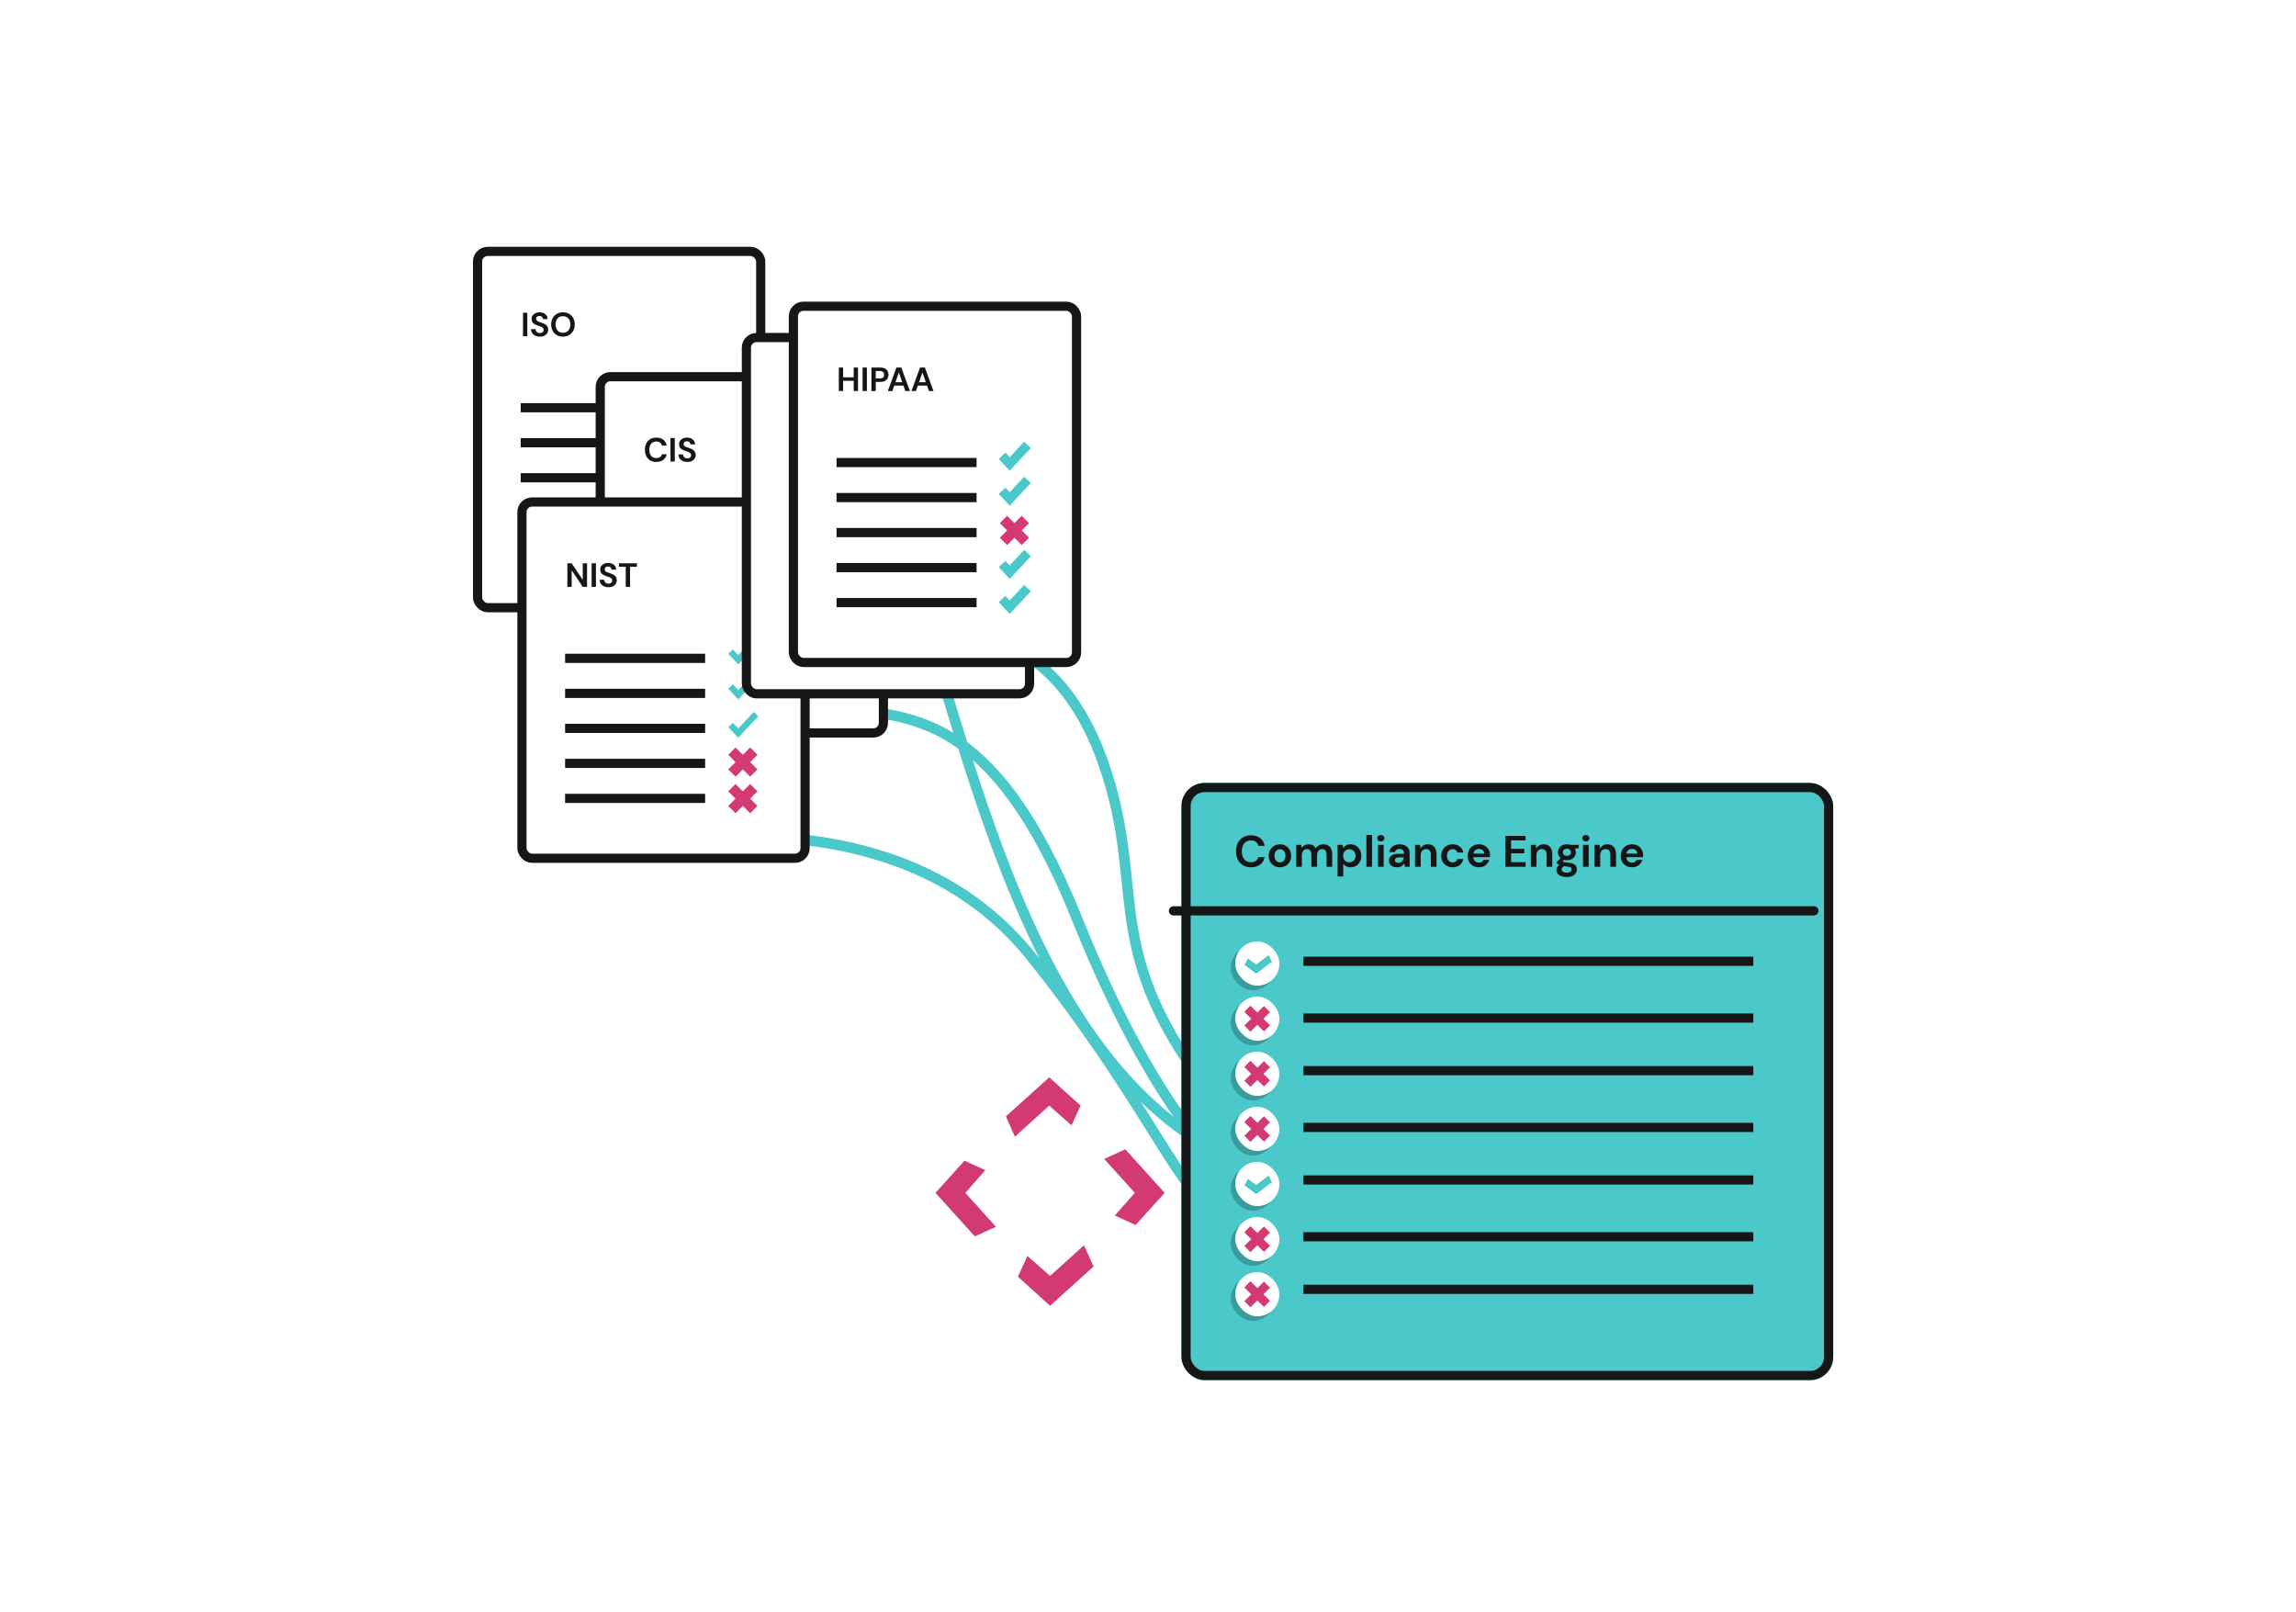 <svg width="500" height="351" viewBox="0 0 500 351" fill="none" xmlns="http://www.w3.org/2000/svg">
<path d="M149.927 182.846C161.831 181.701 200.929 178.771 224.553 208.255C248.177 237.739 256.907 259.074 263.011 262.05" stroke="#4AC8CA" stroke-width="2.289"/>
<path d="M180.831 154.004C198.458 156.064 216.313 154.691 234.626 200.245C251.399 241.967 266.14 254.421 268.963 256.558" stroke="#4AC8CA" stroke-width="2.289"/>
<path d="M210.818 138.894C217.304 138.36 232.29 143.106 240.348 166.364C250.42 195.436 238.059 207.798 268.047 243.509" stroke="#4AC8CA" stroke-width="2.289"/>
<path d="M145.12 73.196C155.65 73.043 179.915 80.246 192.734 110.28C208.758 147.822 218.602 225.882 264.842 250.605" stroke="#4AC8CA" stroke-width="2.289"/>
<rect x="104" y="54.738" width="61.663" height="77.579" rx="2.205" fill="white" stroke="#161616" stroke-width="2"/>
<line x1="113.397" y1="88.779" x2="143.895" y2="88.779" stroke="#161616" stroke-width="2"/>
<line x1="113.397" y1="96.404" x2="143.895" y2="96.404" stroke="#161616" stroke-width="2"/>
<line x1="113.397" y1="104.029" x2="143.895" y2="104.029" stroke="#161616" stroke-width="2"/>
<line x1="113.397" y1="111.654" x2="143.895" y2="111.654" stroke="#161616" stroke-width="2"/>
<line x1="113.397" y1="119.277" x2="143.895" y2="119.277" stroke="#161616" stroke-width="2"/>
<path d="M149.439 87.306L151.103 89.088L154.984 84.93" stroke="#4AC8CA" stroke-width="2"/>
<path d="M149.439 94.929L151.103 96.711L154.984 92.553" stroke="#4AC8CA" stroke-width="2"/>
<path d="M149.439 110.871L151.103 112.653L154.984 108.494" stroke="#4AC8CA" stroke-width="2"/>
<path d="M149.439 118.496L151.103 120.278L154.984 116.119" stroke="#4AC8CA" stroke-width="2"/>
<path d="M150.541 103.562L148.95 105.152L150.541 106.742L152.131 105.152L153.721 106.742L155.311 105.152L153.721 103.562L155.311 101.972L153.721 100.381L152.131 101.972L150.541 100.381L148.95 101.972L150.541 103.562Z" fill="#D33A73"/>
<path d="M113.896 73.215V68.087H114.833V73.215H113.896ZM117.578 73.303C117.202 73.303 116.87 73.239 116.582 73.112C116.293 72.98 116.066 72.795 115.9 72.556C115.734 72.311 115.649 72.016 115.644 71.669H116.633C116.643 71.909 116.728 72.111 116.889 72.277C117.055 72.438 117.282 72.519 117.57 72.519C117.82 72.519 118.017 72.46 118.164 72.343C118.31 72.221 118.384 72.06 118.384 71.86C118.384 71.65 118.318 71.486 118.186 71.369C118.059 71.252 117.888 71.156 117.673 71.083C117.458 71.01 117.229 70.932 116.984 70.849C116.589 70.712 116.286 70.536 116.076 70.321C115.871 70.106 115.768 69.821 115.768 69.464C115.764 69.162 115.834 68.903 115.981 68.688C116.132 68.468 116.337 68.3 116.596 68.182C116.855 68.06 117.153 67.999 117.49 67.999C117.832 67.999 118.132 68.06 118.391 68.182C118.655 68.305 118.86 68.475 119.006 68.695C119.158 68.915 119.238 69.176 119.248 69.479H118.244C118.24 69.298 118.169 69.139 118.032 69.003C117.9 68.861 117.715 68.79 117.475 68.79C117.27 68.785 117.097 68.837 116.955 68.944C116.818 69.047 116.75 69.198 116.75 69.398C116.75 69.569 116.804 69.706 116.911 69.809C117.019 69.906 117.165 69.989 117.351 70.058C117.536 70.126 117.749 70.199 117.988 70.277C118.242 70.365 118.474 70.468 118.684 70.585C118.894 70.702 119.062 70.859 119.189 71.054C119.316 71.244 119.38 71.491 119.38 71.794C119.38 72.062 119.311 72.311 119.175 72.541C119.038 72.77 118.835 72.956 118.567 73.098C118.298 73.234 117.968 73.303 117.578 73.303ZM122.601 73.303C122.088 73.303 121.639 73.19 121.253 72.966C120.872 72.741 120.571 72.431 120.352 72.035C120.137 71.635 120.029 71.174 120.029 70.651C120.029 70.129 120.137 69.669 120.352 69.274C120.571 68.873 120.872 68.561 121.253 68.336C121.639 68.112 122.088 67.999 122.601 67.999C123.108 67.999 123.555 68.112 123.941 68.336C124.327 68.561 124.627 68.873 124.842 69.274C125.057 69.669 125.164 70.129 125.164 70.651C125.164 71.174 125.057 71.635 124.842 72.035C124.627 72.431 124.327 72.741 123.941 72.966C123.555 73.19 123.108 73.303 122.601 73.303ZM122.601 72.46C123.089 72.46 123.477 72.299 123.765 71.977C124.058 71.655 124.205 71.213 124.205 70.651C124.205 70.089 124.058 69.647 123.765 69.325C123.477 69.003 123.089 68.842 122.601 68.842C122.112 68.842 121.722 69.003 121.429 69.325C121.136 69.647 120.989 70.089 120.989 70.651C120.989 71.213 121.136 71.655 121.429 71.977C121.722 72.299 122.112 72.46 122.601 72.46Z" fill="#161616"/>
<rect x="130.715" y="82.022" width="61.663" height="77.579" rx="2.205" fill="white" stroke="#161616" stroke-width="2"/>
<line x1="140.112" y1="116.062" x2="170.61" y2="116.062" stroke="#161616" stroke-width="2"/>
<line x1="140.112" y1="123.688" x2="170.61" y2="123.688" stroke="#161616" stroke-width="2"/>
<line x1="140.112" y1="131.312" x2="170.61" y2="131.312" stroke="#161616" stroke-width="2"/>
<line x1="140.112" y1="138.938" x2="170.61" y2="138.938" stroke="#161616" stroke-width="2"/>
<line x1="140.112" y1="146.561" x2="170.61" y2="146.561" stroke="#161616" stroke-width="2"/>
<path d="M176.154 114.589L177.818 116.372L181.699 112.213" stroke="#4AC8CA" stroke-width="2"/>
<path d="M176.154 122.212L177.818 123.995L181.699 119.836" stroke="#4AC8CA" stroke-width="2"/>
<path d="M176.154 138.154L177.818 139.936L181.699 135.777" stroke="#4AC8CA" stroke-width="2"/>
<path d="M176.154 145.779L177.818 147.561L181.699 143.402" stroke="#4AC8CA" stroke-width="2"/>
<path d="M177.254 130.845L175.664 132.435L177.254 134.025L178.845 132.435L180.435 134.025L182.025 132.435L180.435 130.845L182.025 129.255L180.435 127.664L178.845 129.255L177.254 127.664L175.664 129.255L177.254 130.845Z" fill="#D33A73"/>
<path d="M142.933 100.586C142.415 100.586 141.97 100.476 141.599 100.256C141.228 100.032 140.943 99.722 140.742 99.326C140.542 98.926 140.442 98.464 140.442 97.942C140.442 97.419 140.542 96.957 140.742 96.557C140.943 96.157 141.228 95.844 141.599 95.619C141.97 95.395 142.415 95.282 142.933 95.282C143.548 95.282 144.051 95.436 144.442 95.744C144.837 96.047 145.084 96.474 145.181 97.026H144.149C144.085 96.748 143.948 96.53 143.738 96.374C143.533 96.213 143.26 96.132 142.918 96.132C142.444 96.132 142.073 96.293 141.804 96.616C141.536 96.938 141.402 97.38 141.402 97.942C141.402 98.503 141.536 98.945 141.804 99.267C142.073 99.585 142.444 99.743 142.918 99.743C143.26 99.743 143.533 99.67 143.738 99.524C143.948 99.372 144.085 99.165 144.149 98.901H145.181C145.084 99.429 144.837 99.841 144.442 100.139C144.051 100.437 143.548 100.586 142.933 100.586ZM146.011 100.498V95.37H146.949V100.498H146.011ZM149.694 100.586C149.318 100.586 148.985 100.522 148.697 100.395C148.409 100.264 148.182 100.078 148.016 99.839C147.85 99.595 147.765 99.299 147.76 98.952H148.749C148.758 99.192 148.844 99.394 149.005 99.56C149.171 99.722 149.398 99.802 149.686 99.802C149.935 99.802 150.133 99.743 150.28 99.626C150.426 99.504 150.499 99.343 150.499 99.143C150.499 98.933 150.433 98.769 150.302 98.652C150.175 98.535 150.004 98.44 149.789 98.366C149.574 98.293 149.344 98.215 149.1 98.132C148.705 97.995 148.402 97.819 148.192 97.605C147.987 97.39 147.884 97.104 147.884 96.748C147.879 96.445 147.95 96.186 148.097 95.971C148.248 95.751 148.453 95.583 148.712 95.466C148.971 95.344 149.269 95.282 149.606 95.282C149.948 95.282 150.248 95.344 150.507 95.466C150.77 95.588 150.976 95.759 151.122 95.978C151.273 96.198 151.354 96.459 151.364 96.762H150.36C150.355 96.582 150.285 96.423 150.148 96.286C150.016 96.144 149.83 96.074 149.591 96.074C149.386 96.069 149.213 96.12 149.071 96.227C148.934 96.33 148.866 96.481 148.866 96.682C148.866 96.853 148.92 96.989 149.027 97.092C149.134 97.189 149.281 97.272 149.467 97.341C149.652 97.409 149.865 97.483 150.104 97.561C150.358 97.648 150.59 97.751 150.8 97.868C151.01 97.986 151.178 98.142 151.305 98.337C151.432 98.528 151.496 98.774 151.496 99.077C151.496 99.346 151.427 99.595 151.291 99.824C151.154 100.054 150.951 100.239 150.683 100.381C150.414 100.518 150.084 100.586 149.694 100.586Z" fill="#161616"/>
<rect x="113.662" y="109.305" width="61.663" height="77.579" rx="2.205" fill="white" stroke="#161616" stroke-width="2"/>
<line x1="123.06" y1="143.346" x2="153.557" y2="143.346" stroke="#161616" stroke-width="2"/>
<line x1="123.06" y1="150.971" x2="153.557" y2="150.971" stroke="#161616" stroke-width="2"/>
<line x1="123.06" y1="158.596" x2="153.557" y2="158.596" stroke="#161616" stroke-width="2"/>
<line x1="123.06" y1="166.221" x2="153.557" y2="166.221" stroke="#161616" stroke-width="2"/>
<line x1="123.06" y1="173.844" x2="153.557" y2="173.844" stroke="#161616" stroke-width="2"/>
<path d="M159.102 141.873L160.765 143.655L164.647 139.496" stroke="#4AC8CA" stroke-width="1.373"/>
<path d="M159.102 149.496L160.765 151.278L164.647 147.119" stroke="#4AC8CA" stroke-width="1.373"/>
<path d="M159.102 157.857L160.765 159.639L164.647 155.48" stroke="#4AC8CA" stroke-width="1.373"/>
<path d="M160.178 165.937L158.588 167.527L160.178 169.117L161.769 167.527L163.359 169.117L164.949 167.527L163.359 165.937L164.949 164.347L163.359 162.756L161.769 164.347L160.178 162.756L158.588 164.347L160.178 165.937Z" fill="#D33A73"/>
<path d="M160.178 173.894L158.588 175.484L160.178 177.074L161.769 175.484L163.359 177.074L164.949 175.484L163.359 173.894L164.949 172.304L163.359 170.713L161.769 172.304L160.178 170.713L158.588 172.304L160.178 173.894Z" fill="#D33A73"/>
<path d="M123.558 127.781V122.654H124.495L126.905 126.265V122.654H127.843V127.781H126.905L124.495 124.177V127.781H123.558ZM128.837 127.781V122.654H129.775V127.781H128.837ZM132.519 127.869C132.143 127.869 131.811 127.806 131.523 127.679C131.235 127.547 131.008 127.361 130.842 127.122C130.676 126.878 130.59 126.582 130.585 126.236H131.574C131.584 126.475 131.67 126.678 131.831 126.844C131.997 127.005 132.224 127.085 132.512 127.085C132.761 127.085 132.959 127.027 133.105 126.91C133.252 126.787 133.325 126.626 133.325 126.426C133.325 126.216 133.259 126.052 133.127 125.935C133 125.818 132.829 125.723 132.614 125.65C132.4 125.576 132.17 125.498 131.926 125.415C131.53 125.278 131.228 125.103 131.018 124.888C130.812 124.673 130.71 124.387 130.71 124.031C130.705 123.728 130.776 123.469 130.922 123.254C131.074 123.034 131.279 122.866 131.538 122.749C131.796 122.627 132.094 122.566 132.431 122.566C132.773 122.566 133.074 122.627 133.332 122.749C133.596 122.871 133.801 123.042 133.948 123.262C134.099 123.481 134.18 123.743 134.189 124.045H133.186C133.181 123.865 133.11 123.706 132.973 123.569C132.842 123.428 132.656 123.357 132.417 123.357C132.212 123.352 132.038 123.403 131.897 123.511C131.76 123.613 131.692 123.765 131.692 123.965C131.692 124.136 131.745 124.272 131.853 124.375C131.96 124.473 132.107 124.556 132.292 124.624C132.478 124.692 132.69 124.766 132.929 124.844C133.183 124.932 133.415 125.034 133.625 125.151C133.835 125.269 134.004 125.425 134.131 125.62C134.258 125.811 134.321 126.057 134.321 126.36C134.321 126.629 134.253 126.878 134.116 127.107C133.979 127.337 133.777 127.522 133.508 127.664C133.24 127.801 132.91 127.869 132.519 127.869ZM136.269 127.781V123.408H134.775V122.654H138.708V123.408H137.207V127.781H136.269Z" fill="#161616"/>
<rect x="162.544" y="73.494" width="61.663" height="77.579" rx="2.205" fill="white" stroke="#161616" stroke-width="2"/>
<line x1="171.942" y1="107.535" x2="202.439" y2="107.535" stroke="#161616" stroke-width="2"/>
<line x1="171.942" y1="115.16" x2="202.439" y2="115.16" stroke="#161616" stroke-width="2"/>
<line x1="171.942" y1="122.785" x2="202.439" y2="122.785" stroke="#161616" stroke-width="2"/>
<line x1="171.942" y1="130.41" x2="202.439" y2="130.41" stroke="#161616" stroke-width="2"/>
<line x1="171.942" y1="138.033" x2="202.439" y2="138.033" stroke="#161616" stroke-width="2"/>
<path d="M207.984 106.06L209.647 107.842L213.529 103.684" stroke="#4AC8CA" stroke-width="2"/>
<path d="M207.984 113.685L209.647 115.467L213.529 111.309" stroke="#4AC8CA" stroke-width="2"/>
<path d="M207.984 129.626L209.647 131.409L213.529 127.25" stroke="#4AC8CA" stroke-width="2"/>
<path d="M207.984 137.251L209.647 139.034L213.529 134.875" stroke="#4AC8CA" stroke-width="2"/>
<path d="M209.085 122.318L207.495 123.908L209.085 125.498L210.675 123.908L212.265 125.498L213.856 123.908L212.265 122.318L213.856 120.727L212.265 119.137L210.675 120.727L209.085 119.137L207.495 120.727L209.085 122.318Z" fill="#D33A73"/>
<path d="M172.44 91.971V86.843H173.378V88.975H175.678V86.843H176.615V91.971H175.678V89.737H173.378V91.971H172.44ZM177.612 91.971V86.843H178.55V91.971H177.612ZM179.544 91.971V86.843H181.441C181.851 86.843 182.19 86.911 182.459 87.048C182.728 87.185 182.928 87.373 183.06 87.612C183.192 87.852 183.257 88.12 183.257 88.418C183.257 88.701 183.194 88.963 183.067 89.202C182.94 89.436 182.742 89.627 182.474 89.773C182.205 89.915 181.861 89.986 181.441 89.986H180.481V91.971H179.544ZM180.481 89.224H181.382C181.709 89.224 181.944 89.153 182.085 89.011C182.232 88.865 182.305 88.667 182.305 88.418C182.305 88.164 182.232 87.966 182.085 87.825C181.944 87.678 181.709 87.605 181.382 87.605H180.481V89.224ZM183.113 91.971L184.988 86.843H186.043L187.918 91.971H186.922L186.512 90.784H184.512L184.094 91.971H183.113ZM184.768 90.052H186.255L185.508 87.92L184.768 90.052ZM188.249 91.971L190.124 86.843H191.179L193.054 91.971H192.058L191.648 90.784H189.648L189.23 91.971H188.249ZM189.904 90.052H191.391L190.644 87.92L189.904 90.052Z" fill="#161616"/>
<rect x="172.776" y="66.674" width="61.663" height="77.579" rx="2.205" fill="white" stroke="#161616" stroke-width="2"/>
<line x1="182.174" y1="100.715" x2="212.671" y2="100.715" stroke="#161616" stroke-width="2"/>
<line x1="182.174" y1="108.34" x2="212.671" y2="108.34" stroke="#161616" stroke-width="2"/>
<line x1="182.174" y1="115.965" x2="212.671" y2="115.965" stroke="#161616" stroke-width="2"/>
<line x1="182.174" y1="123.59" x2="212.671" y2="123.59" stroke="#161616" stroke-width="2"/>
<line x1="182.174" y1="131.213" x2="212.671" y2="131.213" stroke="#161616" stroke-width="2"/>
<path d="M218.217 99.242L219.88 101.024L223.762 96.865" stroke="#4AC8CA" stroke-width="2"/>
<path d="M218.217 106.865L219.88 108.647L223.762 104.488" stroke="#4AC8CA" stroke-width="2"/>
<path d="M218.217 122.806L219.88 124.588L223.762 120.43" stroke="#4AC8CA" stroke-width="2"/>
<path d="M218.217 130.431L219.88 132.213L223.762 128.055" stroke="#4AC8CA" stroke-width="2"/>
<path d="M219.317 115.497L217.727 117.088L219.317 118.678L220.907 117.088L222.498 118.678L224.088 117.088L222.498 115.497L224.088 113.907L222.498 112.317L220.907 113.907L219.317 112.317L217.727 113.907L219.317 115.497Z" fill="#D33A73"/>
<path d="M182.672 85.15V80.023H183.61V82.154H185.91V80.023H186.847V85.15H185.91V82.916H183.61V85.15H182.672ZM187.844 85.15V80.023H188.782V85.15H187.844ZM189.775 85.15V80.023H191.673C192.083 80.023 192.422 80.091 192.691 80.228C192.96 80.365 193.16 80.553 193.292 80.792C193.423 81.031 193.489 81.3 193.489 81.598C193.489 81.881 193.426 82.142 193.299 82.381C193.172 82.616 192.974 82.806 192.706 82.953C192.437 83.094 192.093 83.165 191.673 83.165H190.713V85.15H189.775ZM190.713 82.403H191.614C191.941 82.403 192.176 82.333 192.317 82.191C192.464 82.044 192.537 81.847 192.537 81.598C192.537 81.344 192.464 81.146 192.317 81.004C192.176 80.858 191.941 80.784 191.614 80.784H190.713V82.403ZM193.345 85.15L195.22 80.023H196.275L198.15 85.15H197.154L196.743 83.964H194.744L194.326 85.15H193.345ZM195 83.231H196.487L195.74 81.1L195 83.231ZM198.481 85.15L200.356 80.023H201.411L203.286 85.15H202.29L201.88 83.964H199.88L199.462 85.15H198.481ZM200.136 83.231H201.623L200.876 81.1L200.136 83.231Z" fill="#161616"/>
<g filter="url(#filter0_d_5783_40856)">
<rect x="254.083" y="167.281" width="141.927" height="130.024" rx="5.036" fill="#4AC8CA"/>
<rect x="255.083" y="168.281" width="139.927" height="128.024" rx="4.036" stroke="#161616" stroke-width="2"/>
</g>
<line x1="283.842" y1="209.316" x2="381.817" y2="209.316" stroke="#161616" stroke-width="2"/>
<line x1="283.842" y1="221.678" x2="381.817" y2="221.678" stroke="#161616" stroke-width="2"/>
<line x1="283.842" y1="233.123" x2="381.817" y2="233.123" stroke="#161616" stroke-width="2"/>
<line x1="283.842" y1="245.484" x2="381.817" y2="245.484" stroke="#161616" stroke-width="2"/>
<line x1="283.842" y1="256.93" x2="381.817" y2="256.93" stroke="#161616" stroke-width="2"/>
<line x1="283.842" y1="269.291" x2="381.817" y2="269.291" stroke="#161616" stroke-width="2"/>
<line x1="283.842" y1="280.738" x2="381.817" y2="280.738" stroke="#161616" stroke-width="2"/>
<line x1="255.542" y1="198.328" x2="395.012" y2="198.328" stroke="#161616" stroke-width="2" stroke-linecap="round"/>
<path d="M272.435 188.842C271.755 188.842 271.172 188.698 270.685 188.409C270.198 188.114 269.823 187.707 269.56 187.188C269.297 186.663 269.166 186.057 269.166 185.371C269.166 184.685 269.297 184.08 269.56 183.554C269.823 183.028 270.198 182.618 270.685 182.323C271.172 182.029 271.755 181.881 272.435 181.881C273.242 181.881 273.903 182.083 274.415 182.487C274.934 182.884 275.258 183.445 275.386 184.169H274.031C273.947 183.804 273.768 183.519 273.492 183.314C273.223 183.102 272.864 182.996 272.415 182.996C271.794 182.996 271.307 183.208 270.954 183.631C270.602 184.054 270.425 184.634 270.425 185.371C270.425 186.108 270.602 186.688 270.954 187.111C271.307 187.528 271.794 187.736 272.415 187.736C272.864 187.736 273.223 187.64 273.492 187.448C273.768 187.249 273.947 186.977 274.031 186.631H275.386C275.258 187.323 274.934 187.864 274.415 188.255C273.903 188.646 273.242 188.842 272.435 188.842ZM278.735 188.842C278.274 188.842 277.857 188.736 277.485 188.525C277.12 188.313 276.828 188.022 276.61 187.65C276.399 187.272 276.293 186.836 276.293 186.342C276.293 185.849 276.402 185.416 276.62 185.044C276.838 184.666 277.129 184.371 277.495 184.16C277.867 183.948 278.283 183.842 278.745 183.842C279.2 183.842 279.61 183.948 279.975 184.16C280.347 184.371 280.639 184.666 280.85 185.044C281.068 185.416 281.177 185.849 281.177 186.342C281.177 186.836 281.068 187.272 280.85 187.65C280.639 188.022 280.347 188.313 279.975 188.525C279.604 188.736 279.19 188.842 278.735 188.842ZM278.735 187.775C279.056 187.775 279.334 187.656 279.572 187.419C279.809 187.175 279.927 186.816 279.927 186.342C279.927 185.868 279.809 185.512 279.572 185.275C279.334 185.031 279.059 184.91 278.745 184.91C278.418 184.91 278.136 185.031 277.899 185.275C277.668 185.512 277.553 185.868 277.553 186.342C277.553 186.816 277.668 187.175 277.899 187.419C278.136 187.656 278.415 187.775 278.735 187.775ZM282.277 188.727V183.958H283.364L283.47 184.602C283.624 184.371 283.825 184.189 284.075 184.054C284.332 183.913 284.627 183.842 284.96 183.842C285.697 183.842 286.219 184.128 286.527 184.698C286.7 184.435 286.931 184.227 287.219 184.073C287.514 183.919 287.835 183.842 288.181 183.842C288.802 183.842 289.28 184.028 289.613 184.4C289.947 184.772 290.113 185.317 290.113 186.035V188.727H288.883V186.15C288.883 185.74 288.802 185.426 288.642 185.208C288.488 184.99 288.248 184.881 287.921 184.881C287.588 184.881 287.319 185.003 287.114 185.246C286.915 185.49 286.816 185.829 286.816 186.265V188.727H285.585V186.15C285.585 185.74 285.505 185.426 285.344 185.208C285.184 184.99 284.937 184.881 284.604 184.881C284.277 184.881 284.011 185.003 283.806 185.246C283.607 185.49 283.508 185.829 283.508 186.265V188.727H282.277ZM291.282 190.842V183.958H292.378L292.512 184.64C292.666 184.429 292.868 184.243 293.118 184.083C293.374 183.923 293.704 183.842 294.108 183.842C294.557 183.842 294.958 183.951 295.31 184.169C295.663 184.387 295.941 184.685 296.147 185.063C296.352 185.442 296.454 185.871 296.454 186.352C296.454 186.833 296.352 187.262 296.147 187.64C295.941 188.012 295.663 188.307 295.31 188.525C294.958 188.736 294.557 188.842 294.108 188.842C293.749 188.842 293.435 188.775 293.166 188.64C292.897 188.505 292.679 188.316 292.512 188.073V190.842H291.282ZM293.849 187.765C294.24 187.765 294.563 187.634 294.82 187.371C295.076 187.108 295.204 186.768 295.204 186.352C295.204 185.935 295.076 185.592 294.82 185.323C294.563 185.054 294.24 184.919 293.849 184.919C293.451 184.919 293.124 185.054 292.868 185.323C292.618 185.586 292.493 185.926 292.493 186.342C292.493 186.759 292.618 187.102 292.868 187.371C293.124 187.634 293.451 187.765 293.849 187.765ZM297.554 188.727V181.804H298.784V188.727H297.554ZM300.705 183.217C300.481 183.217 300.295 183.15 300.147 183.016C300.006 182.881 299.936 182.711 299.936 182.506C299.936 182.301 300.006 182.134 300.147 182.006C300.295 181.871 300.481 181.804 300.705 181.804C300.929 181.804 301.112 181.871 301.253 182.006C301.401 182.134 301.474 182.301 301.474 182.506C301.474 182.711 301.401 182.881 301.253 183.016C301.112 183.15 300.929 183.217 300.705 183.217ZM300.09 188.727V183.958H301.32V188.727H300.09ZM304.249 188.842C303.839 188.842 303.502 188.778 303.239 188.65C302.977 188.515 302.781 188.339 302.653 188.121C302.525 187.903 302.461 187.663 302.461 187.4C302.461 186.958 302.634 186.599 302.98 186.323C303.326 186.047 303.845 185.91 304.537 185.91H305.749V185.794C305.749 185.467 305.656 185.227 305.47 185.073C305.284 184.919 305.053 184.842 304.778 184.842C304.528 184.842 304.31 184.903 304.124 185.025C303.938 185.14 303.823 185.313 303.778 185.544H302.576C302.608 185.198 302.723 184.897 302.922 184.64C303.127 184.384 303.39 184.189 303.711 184.054C304.031 183.913 304.39 183.842 304.787 183.842C305.467 183.842 306.002 184.012 306.393 184.352C306.784 184.692 306.979 185.172 306.979 185.794V188.727H305.931L305.816 187.957C305.675 188.214 305.476 188.425 305.22 188.592C304.97 188.759 304.646 188.842 304.249 188.842ZM304.528 187.88C304.88 187.88 305.153 187.765 305.345 187.534C305.544 187.304 305.669 187.018 305.72 186.679H304.672C304.345 186.679 304.111 186.74 303.97 186.861C303.829 186.977 303.759 187.121 303.759 187.294C303.759 187.48 303.829 187.624 303.97 187.727C304.111 187.829 304.297 187.88 304.528 187.88ZM308.154 188.727V183.958H309.24L309.336 184.765C309.484 184.483 309.695 184.259 309.971 184.092C310.253 183.926 310.583 183.842 310.961 183.842C311.551 183.842 312.009 184.028 312.336 184.4C312.663 184.772 312.826 185.317 312.826 186.035V188.727H311.596V186.15C311.596 185.74 311.512 185.426 311.346 185.208C311.179 184.99 310.92 184.881 310.567 184.881C310.221 184.881 309.936 185.003 309.711 185.246C309.493 185.49 309.384 185.829 309.384 186.265V188.727H308.154ZM316.34 188.842C315.852 188.842 315.423 188.736 315.051 188.525C314.679 188.313 314.385 188.018 314.167 187.64C313.955 187.262 313.849 186.829 313.849 186.342C313.849 185.855 313.955 185.422 314.167 185.044C314.385 184.666 314.679 184.371 315.051 184.16C315.423 183.948 315.852 183.842 316.34 183.842C316.948 183.842 317.461 184.003 317.878 184.323C318.295 184.637 318.561 185.073 318.676 185.631H317.378C317.314 185.4 317.186 185.22 316.993 185.092C316.807 184.958 316.586 184.89 316.33 184.89C315.99 184.89 315.702 185.019 315.465 185.275C315.227 185.531 315.109 185.887 315.109 186.342C315.109 186.797 315.227 187.153 315.465 187.409C315.702 187.666 315.99 187.794 316.33 187.794C316.586 187.794 316.807 187.73 316.993 187.602C317.186 187.473 317.314 187.291 317.378 187.054H318.676C318.561 187.592 318.295 188.025 317.878 188.352C317.461 188.678 316.948 188.842 316.34 188.842ZM322.085 188.842C321.605 188.842 321.178 188.739 320.807 188.534C320.435 188.329 320.143 188.041 319.932 187.669C319.72 187.297 319.614 186.868 319.614 186.381C319.614 185.887 319.717 185.448 319.922 185.063C320.134 184.679 320.422 184.381 320.787 184.169C321.159 183.951 321.595 183.842 322.095 183.842C322.563 183.842 322.976 183.945 323.335 184.15C323.694 184.355 323.973 184.637 324.172 184.996C324.377 185.349 324.479 185.743 324.479 186.179C324.479 186.249 324.476 186.323 324.47 186.4C324.47 186.477 324.466 186.557 324.46 186.64H320.835C320.861 187.012 320.989 187.304 321.22 187.515C321.457 187.727 321.742 187.832 322.076 187.832C322.326 187.832 322.534 187.778 322.701 187.669C322.874 187.554 323.002 187.406 323.085 187.227H324.335C324.245 187.528 324.095 187.804 323.883 188.054C323.678 188.297 323.422 188.489 323.114 188.63C322.813 188.771 322.47 188.842 322.085 188.842ZM322.095 184.842C321.794 184.842 321.528 184.929 321.297 185.102C321.066 185.269 320.919 185.525 320.855 185.871H323.229C323.21 185.557 323.095 185.307 322.883 185.121C322.672 184.935 322.409 184.842 322.095 184.842ZM327.834 188.727V181.996H332.228V182.987H329.065V184.833H331.939V185.794H329.065V187.736H332.228V188.727H327.834ZM333.364 188.727V183.958H334.45L334.546 184.765C334.694 184.483 334.905 184.259 335.181 184.092C335.463 183.926 335.793 183.842 336.171 183.842C336.761 183.842 337.219 184.028 337.546 184.4C337.873 184.772 338.036 185.317 338.036 186.035V188.727H336.806V186.15C336.806 185.74 336.722 185.426 336.556 185.208C336.389 184.99 336.129 184.881 335.777 184.881C335.431 184.881 335.145 185.003 334.921 185.246C334.703 185.49 334.594 185.829 334.594 186.265V188.727H333.364ZM341.232 187.304C341.001 187.304 340.787 187.278 340.588 187.227L340.232 187.582C340.341 187.64 340.489 187.688 340.674 187.727C340.86 187.765 341.162 187.804 341.578 187.842C342.213 187.9 342.674 188.05 342.963 188.294C343.251 188.537 343.395 188.874 343.395 189.303C343.395 189.585 343.318 189.851 343.165 190.101C343.011 190.358 342.774 190.563 342.453 190.717C342.133 190.877 341.722 190.957 341.222 190.957C340.543 190.957 339.995 190.829 339.578 190.573C339.162 190.323 338.953 189.944 338.953 189.438C338.953 189.009 339.162 188.637 339.578 188.323C339.45 188.265 339.338 188.204 339.242 188.14C339.152 188.076 339.072 188.009 339.001 187.938V187.717L339.838 186.833C339.466 186.506 339.28 186.086 339.28 185.573C339.28 185.253 339.357 184.961 339.511 184.698C339.671 184.435 339.896 184.227 340.184 184.073C340.472 183.919 340.822 183.842 341.232 183.842C341.501 183.842 341.751 183.881 341.982 183.958H343.789V184.708L342.972 184.765C343.1 185.009 343.165 185.278 343.165 185.573C343.165 185.894 343.088 186.185 342.934 186.448C342.78 186.711 342.556 186.919 342.261 187.073C341.972 187.227 341.629 187.304 341.232 187.304ZM341.232 186.361C341.482 186.361 341.687 186.294 341.847 186.16C342.014 186.025 342.097 185.833 342.097 185.583C342.097 185.333 342.014 185.14 341.847 185.006C341.687 184.871 341.482 184.804 341.232 184.804C340.969 184.804 340.758 184.871 340.597 185.006C340.437 185.14 340.357 185.333 340.357 185.583C340.357 185.833 340.437 186.025 340.597 186.16C340.758 186.294 340.969 186.361 341.232 186.361ZM340.078 189.313C340.078 189.55 340.187 189.726 340.405 189.842C340.63 189.964 340.902 190.025 341.222 190.025C341.53 190.025 341.78 189.96 341.972 189.832C342.165 189.71 342.261 189.544 342.261 189.332C342.261 189.159 342.197 189.015 342.068 188.9C341.947 188.784 341.7 188.714 341.328 188.688C341.065 188.669 340.822 188.64 340.597 188.602C340.412 188.704 340.277 188.816 340.194 188.938C340.117 189.06 340.078 189.185 340.078 189.313ZM345.35 183.217C345.126 183.217 344.94 183.15 344.793 183.016C344.652 182.881 344.581 182.711 344.581 182.506C344.581 182.301 344.652 182.134 344.793 182.006C344.94 181.871 345.126 181.804 345.35 181.804C345.575 181.804 345.757 181.871 345.898 182.006C346.046 182.134 346.119 182.301 346.119 182.506C346.119 182.711 346.046 182.881 345.898 183.016C345.757 183.15 345.575 183.217 345.35 183.217ZM344.735 188.727V183.958H345.966V188.727H344.735ZM347.25 188.727V183.958H348.336L348.433 184.765C348.58 184.483 348.792 184.259 349.067 184.092C349.349 183.926 349.679 183.842 350.057 183.842C350.647 183.842 351.105 184.028 351.432 184.4C351.759 184.772 351.923 185.317 351.923 186.035V188.727H350.692V186.15C350.692 185.74 350.609 185.426 350.442 185.208C350.275 184.99 350.016 184.881 349.663 184.881C349.317 184.881 349.032 185.003 348.808 185.246C348.59 185.49 348.481 185.829 348.481 186.265V188.727H347.25ZM355.417 188.842C354.936 188.842 354.51 188.739 354.138 188.534C353.766 188.329 353.474 188.041 353.263 187.669C353.051 187.297 352.946 186.868 352.946 186.381C352.946 185.887 353.048 185.448 353.253 185.063C353.465 184.679 353.753 184.381 354.119 184.169C354.49 183.951 354.926 183.842 355.426 183.842C355.894 183.842 356.307 183.945 356.666 184.15C357.025 184.355 357.304 184.637 357.503 184.996C357.708 185.349 357.811 185.743 357.811 186.179C357.811 186.249 357.807 186.323 357.801 186.4C357.801 186.477 357.798 186.557 357.791 186.64H354.167C354.192 187.012 354.32 187.304 354.551 187.515C354.788 187.727 355.074 187.832 355.407 187.832C355.657 187.832 355.865 187.778 356.032 187.669C356.205 187.554 356.333 187.406 356.416 187.227H357.666C357.577 187.528 357.426 187.804 357.214 188.054C357.009 188.297 356.753 188.489 356.445 188.63C356.144 188.771 355.801 188.842 355.417 188.842ZM355.426 184.842C355.125 184.842 354.859 184.929 354.628 185.102C354.397 185.269 354.25 185.525 354.186 185.871H356.561C356.541 185.557 356.426 185.307 356.215 185.121C356.003 184.935 355.74 184.842 355.426 184.842Z" fill="#161616"/>
<path fill-rule="evenodd" clip-rule="evenodd" d="M233.351 245.04L235.314 240.737L228.496 234.58L219.055 243.084L221.011 247.504L228.483 240.743L233.351 245.04ZM228.672 284.319L238.158 275.757L236.06 271.158L228.672 277.825L223.741 273.47L221.673 277.999L228.672 284.319ZM245.061 250.25L253.625 259.735L247.304 266.737L242.775 264.667L247.13 259.735L240.464 252.35L245.061 250.25ZM203.723 259.73L212.29 269.215L216.886 267.117L210.219 259.73L214.575 254.798L210.045 252.729L203.723 259.73Z" fill="#D33A73"/>
<g filter="url(#filter1_f_5783_40856)">
<rect x="268" y="206" width="9.614" height="9.614" rx="4.807" fill="black" fill-opacity="0.23"/>
</g>
<rect x="269" y="205" width="9.614" height="9.614" rx="4.807" fill="white"/>
<path d="M277 209.397L273.548 212L271 210.079L271.753 208.702L273.548 210.026L276.236 208L277 209.397Z" fill="#4AC8CA"/>
<g filter="url(#filter2_f_5783_40856)">
<rect x="268" y="254" width="9.614" height="9.614" rx="4.807" fill="black" fill-opacity="0.23"/>
</g>
<rect x="269" y="253" width="9.614" height="9.614" rx="4.807" fill="white"/>
<path d="M277 257.397L273.548 260L271 258.079L271.753 256.702L273.548 258.026L276.236 256L277 257.397Z" fill="#4AC8CA"/>
<g filter="url(#filter3_f_5783_40856)">
<rect x="268" y="218" width="9.614" height="9.614" rx="4.807" fill="black" fill-opacity="0.23"/>
</g>
<rect x="269" y="217" width="9.614" height="9.614" rx="4.807" fill="white"/>
<path fill-rule="evenodd" clip-rule="evenodd" d="M272.31 218.98L270.978 220.313L272.479 221.814L270.977 223.316L272.31 224.649L273.812 223.147L275.242 224.577L276.575 223.245L275.144 221.814L276.574 220.384L275.242 219.052L273.812 220.482L272.31 218.98Z" fill="#D33A73"/>
<g filter="url(#filter4_f_5783_40856)">
<rect x="268" y="230" width="9.614" height="9.614" rx="4.807" fill="black" fill-opacity="0.23"/>
</g>
<rect x="269" y="229" width="9.614" height="9.614" rx="4.807" fill="white"/>
<path fill-rule="evenodd" clip-rule="evenodd" d="M272.31 230.98L270.978 232.313L272.479 233.814L270.977 235.316L272.31 236.649L273.812 235.147L275.242 236.577L276.575 235.245L275.144 233.814L276.574 232.384L275.242 231.052L273.812 232.482L272.31 230.98Z" fill="#D33A73"/>
<g filter="url(#filter5_f_5783_40856)">
<rect x="268" y="242" width="9.614" height="9.614" rx="4.807" fill="black" fill-opacity="0.23"/>
</g>
<rect x="269" y="241" width="9.614" height="9.614" rx="4.807" fill="white"/>
<path fill-rule="evenodd" clip-rule="evenodd" d="M272.31 242.98L270.978 244.313L272.479 245.814L270.977 247.316L272.31 248.649L273.812 247.147L275.242 248.577L276.575 247.245L275.144 245.814L276.574 244.384L275.242 243.052L273.812 244.482L272.31 242.98Z" fill="#D33A73"/>
<g filter="url(#filter6_f_5783_40856)">
<rect x="268" y="266" width="9.614" height="9.614" rx="4.807" fill="black" fill-opacity="0.23"/>
</g>
<rect x="269" y="265" width="9.614" height="9.614" rx="4.807" fill="white"/>
<path fill-rule="evenodd" clip-rule="evenodd" d="M272.31 266.98L270.978 268.313L272.479 269.814L270.977 271.316L272.31 272.649L273.812 271.147L275.242 272.577L276.575 271.245L275.144 269.814L276.574 268.384L275.242 267.052L273.812 268.482L272.31 266.98Z" fill="#D33A73"/>
<g filter="url(#filter7_f_5783_40856)">
<rect x="268" y="278" width="9.614" height="9.614" rx="4.807" fill="black" fill-opacity="0.23"/>
</g>
<rect x="269" y="277" width="9.614" height="9.614" rx="4.807" fill="white"/>
<path fill-rule="evenodd" clip-rule="evenodd" d="M272.31 278.98L270.978 280.313L272.479 281.814L270.977 283.316L272.31 284.649L273.812 283.147L275.242 284.577L276.575 283.245L275.144 281.814L276.574 280.384L275.242 279.052L273.812 280.482L272.31 278.98Z" fill="#D33A73"/>
<defs>
<filter id="filter0_d_5783_40856" x="252.252" y="165.45" width="152" height="140.096" filterUnits="userSpaceOnUse" color-interpolation-filters="sRGB">
<feFlood flood-opacity="0" result="BackgroundImageFix"/>
<feColorMatrix in="SourceAlpha" type="matrix" values="0 0 0 0 0 0 0 0 0 0 0 0 0 0 0 0 0 0 127 0" result="hardAlpha"/>
<feOffset dx="3.205" dy="3.205"/>
<feGaussianBlur stdDeviation="2.518"/>
<feComposite in2="hardAlpha" operator="out"/>
<feColorMatrix type="matrix" values="0 0 0 0 0 0 0 0 0 0 0 0 0 0 0 0 0 0 0.08 0"/>
<feBlend mode="normal" in2="BackgroundImageFix" result="effect1_dropShadow_5783_40856"/>
<feBlend mode="normal" in="SourceGraphic" in2="effect1_dropShadow_5783_40856" result="shape"/>
</filter>
<filter id="filter1_f_5783_40856" x="264" y="202" width="17.614" height="17.615" filterUnits="userSpaceOnUse" color-interpolation-filters="sRGB">
<feFlood flood-opacity="0" result="BackgroundImageFix"/>
<feBlend mode="normal" in="SourceGraphic" in2="BackgroundImageFix" result="shape"/>
<feGaussianBlur stdDeviation="2" result="effect1_foregroundBlur_5783_40856"/>
</filter>
<filter id="filter2_f_5783_40856" x="264" y="250" width="17.614" height="17.615" filterUnits="userSpaceOnUse" color-interpolation-filters="sRGB">
<feFlood flood-opacity="0" result="BackgroundImageFix"/>
<feBlend mode="normal" in="SourceGraphic" in2="BackgroundImageFix" result="shape"/>
<feGaussianBlur stdDeviation="2" result="effect1_foregroundBlur_5783_40856"/>
</filter>
<filter id="filter3_f_5783_40856" x="264" y="214" width="17.614" height="17.615" filterUnits="userSpaceOnUse" color-interpolation-filters="sRGB">
<feFlood flood-opacity="0" result="BackgroundImageFix"/>
<feBlend mode="normal" in="SourceGraphic" in2="BackgroundImageFix" result="shape"/>
<feGaussianBlur stdDeviation="2" result="effect1_foregroundBlur_5783_40856"/>
</filter>
<filter id="filter4_f_5783_40856" x="264" y="226" width="17.614" height="17.615" filterUnits="userSpaceOnUse" color-interpolation-filters="sRGB">
<feFlood flood-opacity="0" result="BackgroundImageFix"/>
<feBlend mode="normal" in="SourceGraphic" in2="BackgroundImageFix" result="shape"/>
<feGaussianBlur stdDeviation="2" result="effect1_foregroundBlur_5783_40856"/>
</filter>
<filter id="filter5_f_5783_40856" x="264" y="238" width="17.614" height="17.615" filterUnits="userSpaceOnUse" color-interpolation-filters="sRGB">
<feFlood flood-opacity="0" result="BackgroundImageFix"/>
<feBlend mode="normal" in="SourceGraphic" in2="BackgroundImageFix" result="shape"/>
<feGaussianBlur stdDeviation="2" result="effect1_foregroundBlur_5783_40856"/>
</filter>
<filter id="filter6_f_5783_40856" x="264" y="262" width="17.614" height="17.615" filterUnits="userSpaceOnUse" color-interpolation-filters="sRGB">
<feFlood flood-opacity="0" result="BackgroundImageFix"/>
<feBlend mode="normal" in="SourceGraphic" in2="BackgroundImageFix" result="shape"/>
<feGaussianBlur stdDeviation="2" result="effect1_foregroundBlur_5783_40856"/>
</filter>
<filter id="filter7_f_5783_40856" x="264" y="274" width="17.614" height="17.615" filterUnits="userSpaceOnUse" color-interpolation-filters="sRGB">
<feFlood flood-opacity="0" result="BackgroundImageFix"/>
<feBlend mode="normal" in="SourceGraphic" in2="BackgroundImageFix" result="shape"/>
<feGaussianBlur stdDeviation="2" result="effect1_foregroundBlur_5783_40856"/>
</filter>
</defs>
</svg>
